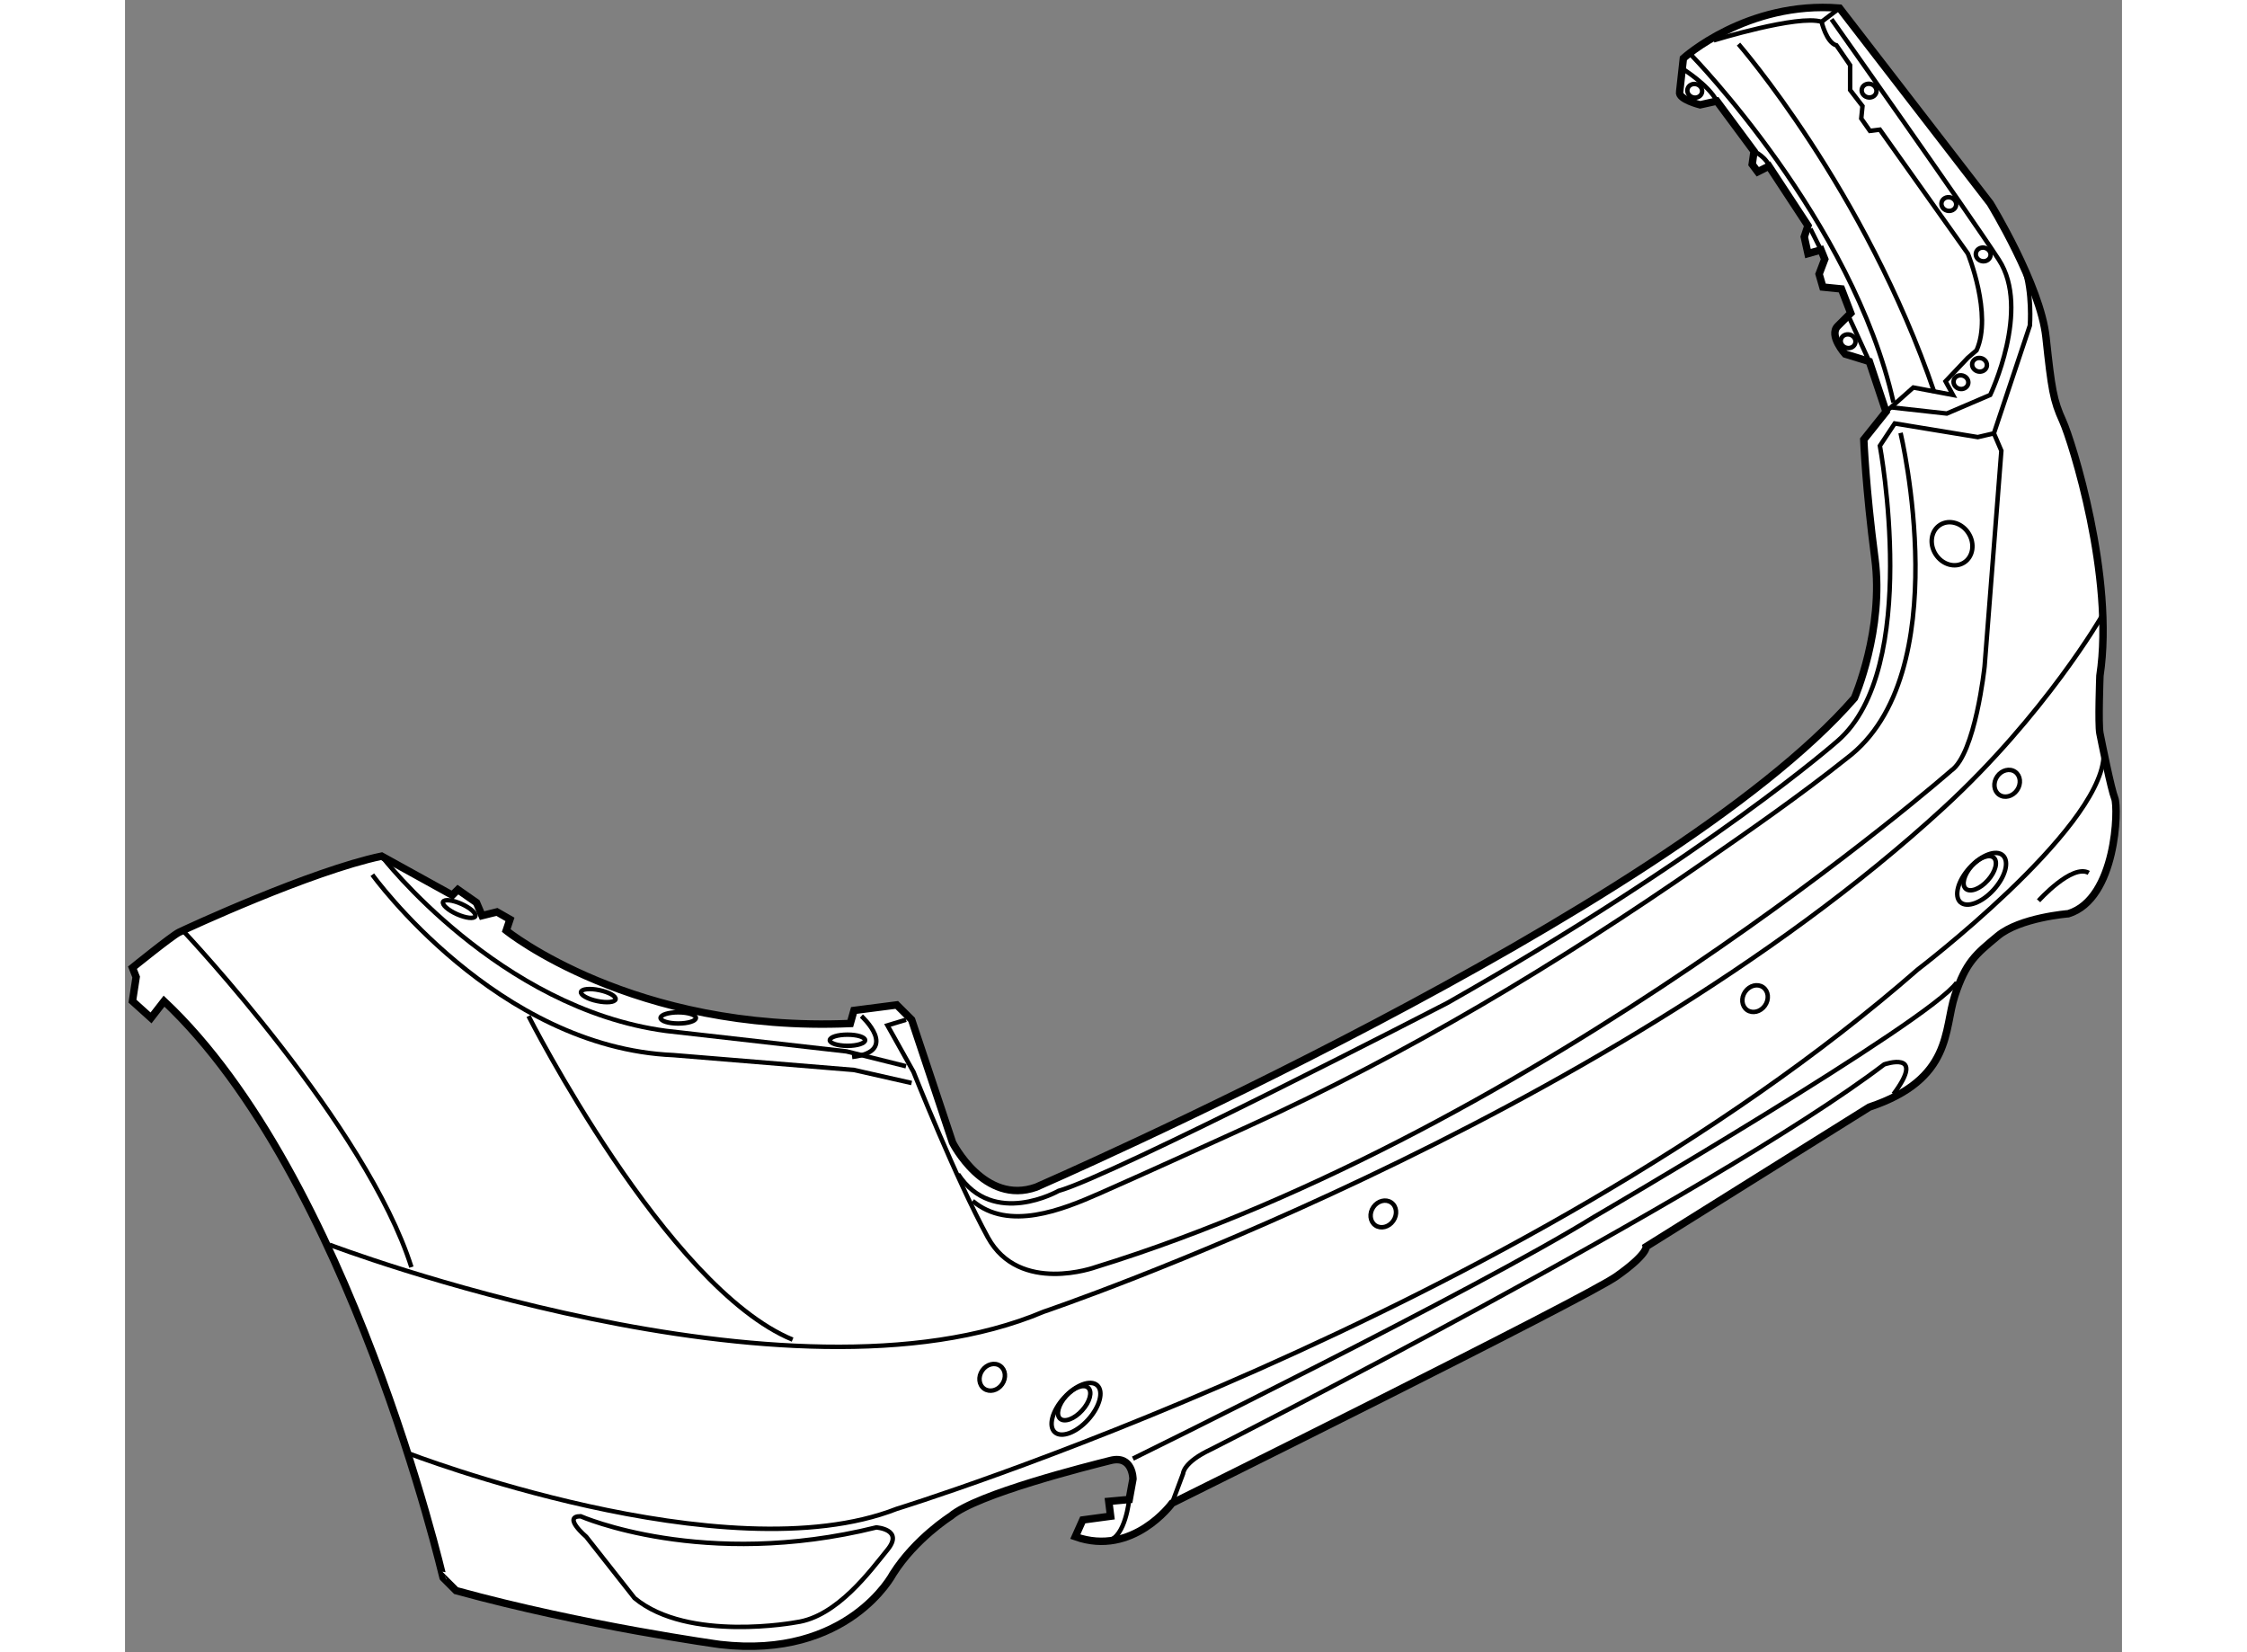 <?xml version="1.0" encoding="utf-8"?>
<!-- Generator: Adobe Illustrator 15.1.0, SVG Export Plug-In . SVG Version: 6.00 Build 0)  -->
<!DOCTYPE svg PUBLIC "-//W3C//DTD SVG 1.1//EN" "http://www.w3.org/Graphics/SVG/1.1/DTD/svg11.dtd">
<svg version="1.1" xmlns="http://www.w3.org/2000/svg" xmlns:xlink="http://www.w3.org/1999/xlink" x="0px" y="0px" width="244.8px"
	 height="180px" viewBox="82.573 44.118 134.082 110.932" enable-background="new 0 0 244.8 180" xml:space="preserve">
	
<rect x="82.573" y="44.118" width="134.082" height="110.932" fill="#808080" stroke="none"/>
	
<g><path fill="#FFFFFF" stroke="#000000" stroke-width="0.5" d="M85.195,111.337l-0.874,1.125l-1.248-1.125l0.249-1.62
						l-0.249-0.624c0,0,2.622-2.123,3.12-2.375c0.501-0.247,8.865-4.119,13.61-5.118l4.745,2.621l0.375-0.373l1.248,0.872
						l0.375,0.875l0.999-0.249l0.875,0.501l-0.25,0.747c0,0,8.489,6.867,23.1,6.243l0.247-0.876l2.873-0.371l0.999,0.995l2.746,8.243
						c0,0,2.123,4.243,5.619,2.995c0,0,42.453-18.478,54.937-32.839c0,0,1.998-4.616,1.375-9.36
						c-0.625-4.745-0.748-7.992-0.748-7.992l1.495-1.872l-1.123-3.373l-1.622-0.498c0,0-1.125-1.25-0.501-1.875l0.875-0.873
						l-0.624-1.625l-1.248-0.125l-0.252-0.873l0.379-0.999l-0.252-0.624l-0.874,0.249l-0.249-1.124l0.249-0.75l-2.622-3.995
						l-0.75,0.375l-0.374-0.5l0.125-0.874l-2.496-3.371l-1.125,0.25c0,0-1.497-0.375-1.373-0.874l0.249-2.248
						c0,0,4.247-3.87,10.487-3.371l10.116,13.11c0,0,3.369,5.493,3.744,8.99c0.373,3.495,0.498,4.245,1.123,5.619
						c0.623,1.375,3.497,10.488,2.498,17.106c0,0-0.125,3.246,0,3.87c0.124,0.624,0.747,3.744,0.999,4.369
						c0.249,0.623,0.126,6.743-3.12,7.74c0,0-3.249,0.251-4.745,1.5c-1.5,1.247-2.125,1.745-2.875,3.995
						c-0.746,2.245-0.123,5.616-5.742,7.488l-14.982,9.367c0,0,0.126,0.497-1.998,1.997c-2.123,1.499-29.839,15.234-29.839,15.234
						s-2.622,3.619-6.494,2.244l0.501-1.122l1.871-0.252l-0.125-0.996l1.374-0.125l0.251-1.375c0,0,0-1.62-1.5-1.248
						c-1.5,0.378-8.988,2.249-10.737,3.744c0,0-2.373,1.5-3.873,3.87c0,0-2.993,5.747-11.61,4.745c0,0-9.113-1.246-17.728-3.618
						l-0.875-0.875C103.924,150.044,97.68,123.073,85.195,111.337z"></path><path fill="none" stroke="#000000" stroke-width="0.3" d="M189.243,46.829c0,0,5.659-1.747,7.24-1.248
						c0,0,0.334,1.414,1.001,1.581l0.916,1.332v1.665l0.831,1.082l-0.083,0.833l0.581,0.832l0.669-0.083l5.908,8.324
						c0,0,1.666,4.079,0.584,6.492l-0.584,0.499l-1.5,1.583l0.501,0.916l-2.665-0.501l-1.831,1.626"></path><path fill="none" stroke="#000000" stroke-width="0.3" d="M190.907,47.078c0,0,8.49,9.74,13.152,23.391"></path><path fill="none" stroke="#000000" stroke-width="0.3" d="M187.746,47.828c0,0,10.82,11.07,13.566,23.307"></path><path fill="none" stroke="#000000" stroke-width="0.3" d="M187.162,48.744c0,0,1.747,1.082,2.29,2.164"></path><path fill="none" stroke="#000000" stroke-width="0.3" d="M191.948,54.279c0,0,0.873,0.375,1.122,1.207"></path><line fill="none" stroke="#000000" stroke-width="0.3" x1="195.735" y1="59.481" x2="196.443" y2="60.897"></line><line fill="none" stroke="#000000" stroke-width="0.3" x1="198.315" y1="65.391" x2="199.688" y2="68.388"></line><path fill="none" stroke="#000000" stroke-width="0.3" d="M201.146,71.468l3.746,0.415l2.914-1.248c0,0,2.745-5.744,0.582-9.073
						c-2.165-3.33-11.236-16.149-11.236-16.149"></path><line fill="none" stroke="#000000" stroke-width="0.3" x1="196.483" y1="45.581" x2="197.69" y2="44.665"></line><path fill="none" stroke="#000000" stroke-width="0.3" d="M210.051,62.062c0.584,1.747,0.418,3.912,0.418,3.912l-2.415,7.24
						l-1.082,0.252l-5.577-0.916l-0.996,1.5c0,0,2.788,14.94-2.833,19.81c0,0-8.614,7.613-26.219,17.604
						c0,0-22.473,11.61-26.097,12.612c0,0-4.368,2.496-6.742-1.125"></path><ellipse transform="matrix(0.967 0.256 -0.256 0.967 19.444 -49.37)" fill="none" stroke="#000000" stroke-width="0.3" cx="199.648" cy="50.117" rx="0.5" ry="0.458"></ellipse><ellipse transform="matrix(0.967 0.256 -0.256 0.967 21.606 -50.523)" fill="none" stroke="#000000" stroke-width="0.3" cx="204.975" cy="57.775" rx="0.499" ry="0.457"></ellipse><ellipse transform="matrix(0.967 0.256 -0.256 0.967 22.587 -51.039)" fill="none" stroke="#000000" stroke-width="0.3" cx="207.256" cy="61.203" rx="0.499" ry="0.458"></ellipse><path fill="none" stroke="#000000" stroke-width="0.3" d="M207.572,68.741c-0.063,0.241-0.334,0.382-0.601,0.312
						s-0.428-0.325-0.366-0.568c0.066-0.244,0.335-0.388,0.603-0.317C207.475,68.237,207.636,68.494,207.572,68.741z"></path><path fill="none" stroke="#000000" stroke-width="0.3" d="M206.324,69.903c-0.065,0.247-0.335,0.387-0.602,0.317
						c-0.266-0.071-0.427-0.328-0.364-0.572s0.335-0.385,0.602-0.314C206.227,69.404,206.388,69.662,206.324,69.903z"></path><ellipse transform="matrix(0.967 0.256 -0.256 0.967 19.059 -46.378)" fill="none" stroke="#000000" stroke-width="0.3" cx="187.945" cy="50.133" rx="0.5" ry="0.457"></ellipse><path fill="none" stroke="#000000" stroke-width="0.3" d="M198.748,67.158c-0.063,0.244-0.332,0.385-0.599,0.314
						c-0.267-0.07-0.431-0.327-0.365-0.568c0.063-0.246,0.331-0.387,0.602-0.317C198.649,66.657,198.813,66.913,198.748,67.158z"></path><path fill="none" stroke="#000000" stroke-width="0.3" d="M208.054,73.214l0.501,1.168l-1.126,14.484
						c0,0-0.623,5.868-2.243,6.99c0,0-27.47,24.097-57.438,33.337c0,0-5.121,1.872-7.242-1.998c-2.12-3.87-4.994-11.112-4.994-11.112
						l-1.746-3.12l1.248-0.378"></path><path fill="none" stroke="#000000" stroke-width="0.3" d="M201.787,73.185c0,0,3.873,16.23-3.618,21.848
						c-3.135,2.495-6.427,4.784-9.719,7.065c-9.702,6.729-19.742,12.767-30.497,17.66c-3.308,1.505-6.613,3.013-9.94,4.483
						c-2.506,1.104-6.1,2.561-8.528,0.508"></path><path fill="none" stroke="#000000" stroke-width="0.3" d="M99.179,102.848c0,0,8.365,11.613,20.227,12.113l12.109,0.996
						l3.872,0.876"></path><path fill="none" stroke="#000000" stroke-width="0.3" d="M99.803,101.6c0,0,7.866,10.238,19.103,11.735l12.11,1.375
						l3.997,0.997"></path><path fill="none" stroke="#000000" stroke-width="0.3" d="M96.308,127.693c0,0,30.838,11.737,47.946,4.495
						c0,0,37.332-12.607,60.431-33.836c6.807-6.255,10.611-12.858,10.611-12.858"></path><path fill="none" stroke="#000000" stroke-width="0.3" d="M86.568,106.718c0,0,12.236,12.986,15.233,22.476"></path><path fill="none" stroke="#000000" stroke-width="0.3" d="M109.667,112.338c0,0,9.239,18.229,17.729,21.725"></path><path fill="none" stroke="#000000" stroke-width="0.3" d="M101.552,141.679c0,0,21.35,8.239,32.836,3.745
						c0,0,41.827-12.858,68.547-36.208c0,0,12.111-9.238,12.485-14.235"></path><path fill="none" stroke="#000000" stroke-width="0.3" d="M152.869,145.052l0.747-1.998c0,0,0-0.75,1.875-1.626
						c0,0,33.709-17.104,45.196-25.843c0,0,2.871-1.002,0.625,1.998"></path><path fill="none" stroke="#000000" stroke-width="0.3" d="M150.247,142.052c0,0,23.096-11.358,30.961-16.23
						c0,0,22.478-13.11,24.349-15.731"></path><path fill="none" stroke="#000000" stroke-width="0.3" d="M116.785,151.418l-3.246-4.122c0,0-1.626-1.374-0.375-1.374
						c0,0,8.241,3.624,19.852,0.75c0,0,1.871,0.125,0.75,1.5c-1.125,1.374-3.372,4.494-6.12,4.867
						C127.646,153.039,120.403,154.412,116.785,151.418z"></path><path fill="none" stroke="#000000" stroke-width="0.3" d="M149.996,144.801c0,0-0.25,2.495-1.374,2.746"></path><path fill="none" stroke="#000000" stroke-width="0.3" d="M206.422,102.384c-0.789,0.87-1.063,1.903-0.618,2.311
						c0.447,0.402,1.449,0.03,2.237-0.84c0.787-0.869,1.063-1.9,0.616-2.306C208.21,101.141,207.208,101.519,206.422,102.384z"></path><path fill="none" stroke="#000000" stroke-width="0.3" d="M206.568,102.258c-0.518,0.576-0.701,1.258-0.407,1.528
						c0.297,0.269,0.962,0.022,1.479-0.555c0.523-0.576,0.704-1.258,0.408-1.526C207.754,101.438,207.092,101.685,206.568,102.258z"></path><path fill="none" stroke="#000000" stroke-width="0.3" d="M145.617,137.97c-0.789,0.869-1.064,1.903-0.618,2.306
						c0.447,0.408,1.449,0.032,2.236-0.835c0.788-0.872,1.064-1.903,0.617-2.309C147.403,136.728,146.402,137.1,145.617,137.97z"></path><path fill="none" stroke="#000000" stroke-width="0.3" d="M132.266,113.96c0,0.205-0.528,0.377-1.186,0.377
						s-1.185-0.172-1.185-0.377c0-0.207,0.527-0.373,1.185-0.373S132.266,113.753,132.266,113.96z"></path><ellipse fill="none" stroke="#000000" stroke-width="0.3" cx="119.718" cy="112.462" rx="1.187" ry="0.375"></ellipse><path fill="none" stroke="#000000" stroke-width="0.3" d="M115.512,111.209c-0.046,0.203-0.599,0.257-1.238,0.12
						c-0.642-0.133-1.127-0.409-1.085-0.611c0.043-0.2,0.597-0.257,1.238-0.12C115.069,110.732,115.552,111.006,115.512,111.209z"></path><ellipse transform="matrix(0.913 0.409 -0.409 0.913 52.144 -33.738)" fill="none" stroke="#000000" stroke-width="0.3" cx="104.985" cy="105.095" rx="1.186" ry="0.376"></ellipse><ellipse transform="matrix(-0.819 -0.573 0.573 -0.819 177.917 329.075)" fill="none" stroke="#000000" stroke-width="0.3" cx="140.82" cy="136.498" rx="0.812" ry="0.937"></ellipse><ellipse transform="matrix(-0.82 -0.573 0.573 -0.82 232.099 324.45)" fill="none" stroke="#000000" stroke-width="0.3" cx="167.138" cy="125.678" rx="0.812" ry="0.934"></ellipse><ellipse transform="matrix(-0.819 -0.573 0.573 -0.819 285.611 312.142)" fill="none" stroke="#000000" stroke-width="0.3" cx="191.985" cy="111.071" rx="0.812" ry="0.935"></ellipse><ellipse transform="matrix(-0.82 -0.572 0.572 -0.82 324.875 295.469)" fill="none" stroke="#000000" stroke-width="0.3" cx="208.842" cy="96.711" rx="0.811" ry="0.938"></ellipse><path fill="none" stroke="#000000" stroke-width="0.3" d="M211.053,104.596c0,0,2.244-2.498,3.369-1.872"></path><path fill="none" stroke="#000000" stroke-width="0.3" d="M206.352,79.921c0.443,0.696,0.308,1.578-0.301,1.967
						c-0.615,0.391-1.468,0.139-1.913-0.56c-0.442-0.701-0.308-1.581,0.303-1.969C205.054,78.973,205.909,79.223,206.352,79.921z"></path><path fill="none" stroke="#000000" stroke-width="0.3" d="M145.764,137.845c-0.52,0.574-0.703,1.258-0.408,1.524
					c0.297,0.267,0.961,0.021,1.479-0.554c0.524-0.572,0.705-1.258,0.407-1.524C146.948,137.021,146.287,137.269,145.764,137.845z"></path><path fill="none" stroke="#000000" stroke-width="0.3" d="M132.016,112.338c0,0,2.622,2.372-0.623,2.746"></path></g>


</svg>